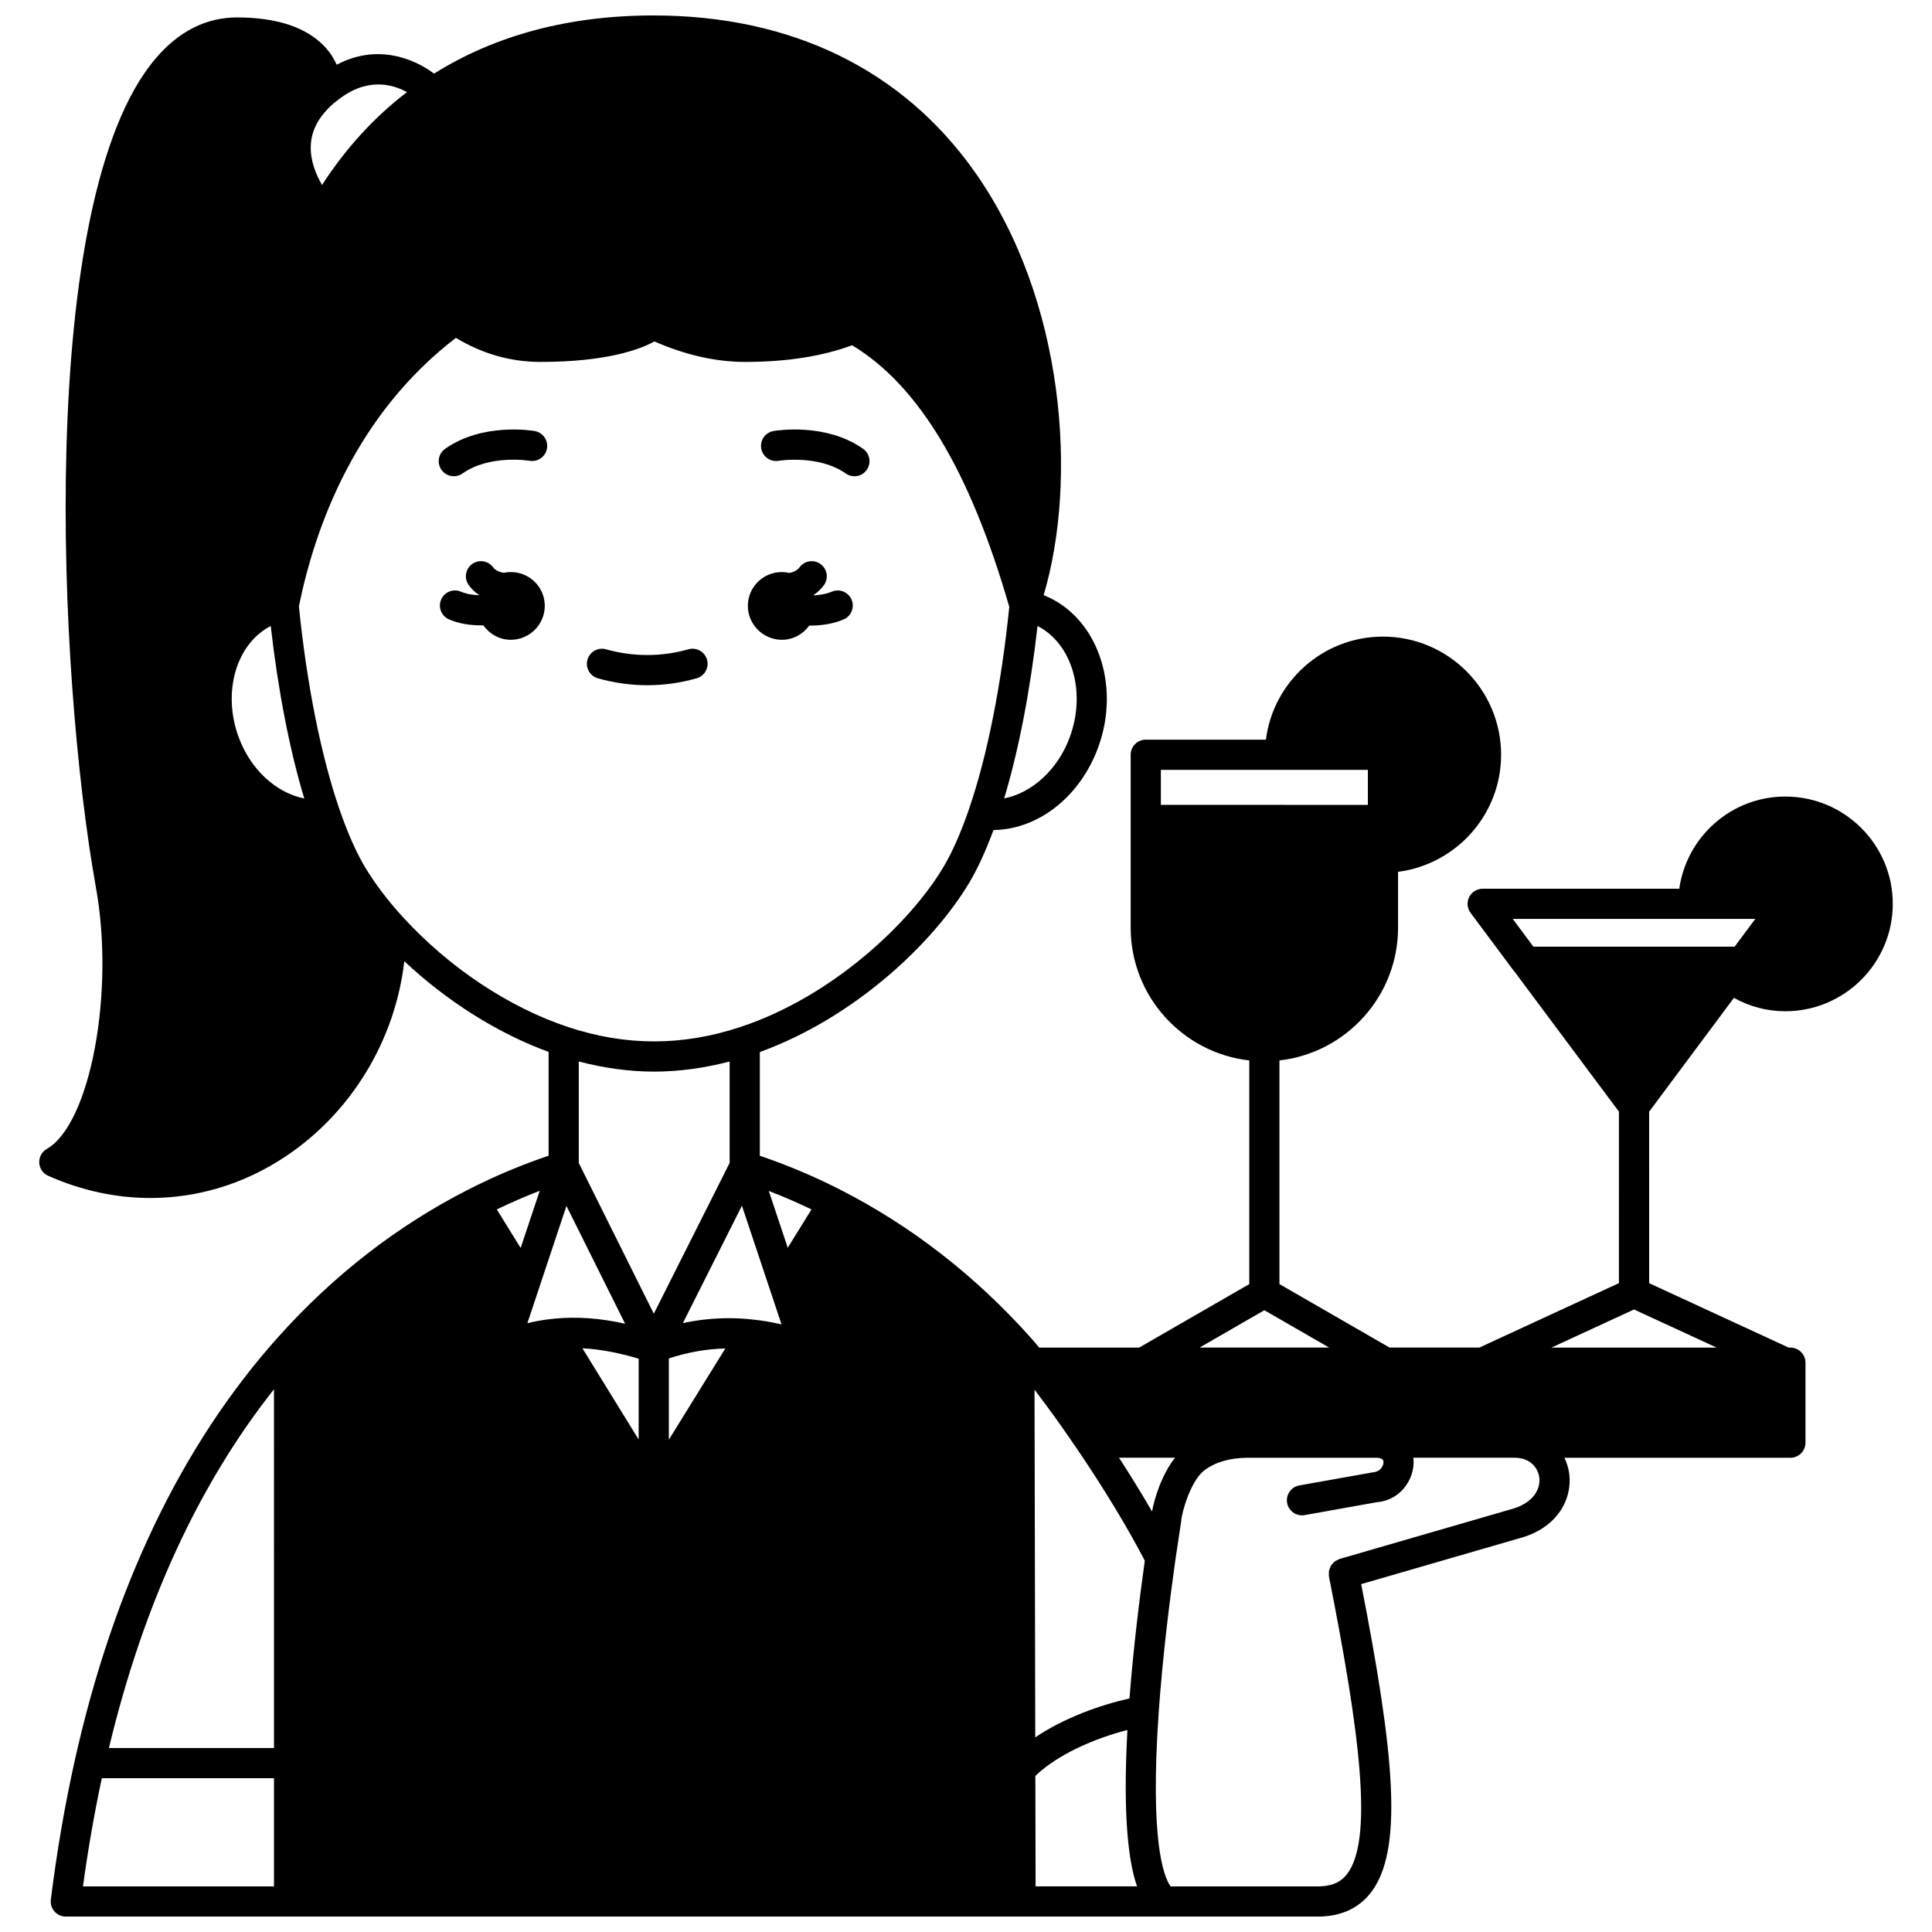 <?xml version="1.0" encoding="UTF-8"?>
<!-- Uploaded to: ICON Repo, www.iconrepo.com, Generator: ICON Repo Mixer Tools -->
<svg width="800px" height="800px" version="1.1" viewBox="144 144 512 512" xmlns="http://www.w3.org/2000/svg">
 <defs>
  <clipPath id="a">
   <path d="m154 148.09h492v503.81h-492z"/>
  </clipPath>
 </defs>
 <path d="m351.2 313.55c3.008 0 5.625-1.496 7.25-3.766 0.066 0 0.133 0.012 0.199 0.012 0.555 0 1.113-0.016 1.664-0.051 2.797-0.168 5.176-0.691 7.277-1.602 2.023-0.883 2.949-3.238 2.07-5.262-0.883-2.027-3.238-2.953-5.262-2.07-1.227 0.535-2.719 0.848-4.566 0.957-0.059 0.004-0.109-0.004-0.164 0-0.012-0.035-0.023-0.074-0.035-0.113 0.027-0.02 0.055-0.027 0.078-0.047 0.941-0.605 1.816-1.441 2.598-2.488 1.328-1.766 0.969-4.273-0.801-5.598-1.766-1.332-4.273-0.965-5.598 0.801-0.309 0.41-0.5 0.539-0.785 0.734-0.609 0.465-1.309 0.672-1.98 0.773-0.633-0.141-1.289-0.227-1.961-0.227-4.957 0-8.996 4-8.996 8.957 0.008 4.949 4.055 8.988 9.012 8.988z"/>
 <path d="m279.38 295.6c-0.656 0-1.293 0.078-1.906 0.211-0.727-0.117-1.531-0.375-2.289-0.938-0.02-0.012-0.215-0.148-0.516-0.551-1.32-1.766-3.828-2.129-5.598-0.812-1.766 1.324-2.133 3.828-0.812 5.598 0.781 1.043 1.656 1.879 2.363 2.328 0.109 0.078 0.219 0.121 0.328 0.195-0.008 0.027-0.016 0.055-0.027 0.082-0.098-0.004-0.172 0.008-0.27 0.004-1.707-0.066-3.285-0.387-4.457-0.902-2.016-0.895-4.379 0.02-5.273 2.043-0.891 2.019 0.023 4.383 2.043 5.269 2.652 1.172 5.477 1.504 7.328 1.574 0.504 0.027 1.008 0.039 1.516 0.039 0.098 0 0.188-0.012 0.285-0.012 1.621 2.297 4.262 3.82 7.281 3.82 4.957 0 8.996-4.039 8.996-8.996 0-4.953-4.031-8.953-8.992-8.953z"/>
 <path d="m285.71 258.23c-0.555-0.098-13.785-2.324-23.75 4.711-1.805 1.277-2.231 3.769-0.961 5.574 0.781 1.098 2.016 1.691 3.269 1.691 0.797 0 1.602-0.238 2.305-0.73 7.207-5.086 17.66-3.383 17.762-3.367 2.176 0.367 4.238-1.074 4.621-3.246 0.379-2.176-1.07-4.246-3.246-4.633z"/>
 <path d="m350.37 266.11c0.105-0.02 10.598-1.684 17.754 3.367 0.699 0.496 1.508 0.73 2.305 0.73 1.254 0 2.492-0.586 3.269-1.691 1.273-1.805 0.844-4.297-0.961-5.574-9.965-7.039-23.199-4.809-23.754-4.711-2.176 0.383-3.625 2.453-3.246 4.629 0.383 2.18 2.438 3.629 4.633 3.25z"/>
 <g clip-path="url(#a)">
  <path d="m603.51 408.44c4.144 2.312 8.77 3.551 13.625 3.551 15.699 0 28.469-12.77 28.469-28.469 0-15.676-12.77-28.43-28.469-28.43-14.316 0-26.156 10.648-28.113 24.43l-52.098 0.004c-1.512 0-2.894 0.852-3.574 2.203-0.68 1.352-0.535 2.973 0.367 4.184l11.438 15.355c0.031 0.043 0.078 0.059 0.117 0.105l27.762 37.223-0.004 45.449-36.984 17.074h-23.801l-29.18-16.824v-59.27c17.656-1.996 31.43-17.004 31.43-35.188v-14.797c15.379-1.977 27.309-15.117 27.309-31.023 0-17.262-14.047-31.309-31.309-31.309-15.906 0-29.051 11.93-31.023 27.309h-31.832c-2.207 0-4 1.793-4 4v45.824c0 18.18 13.77 33.191 31.43 35.188v59.27l-29.18 16.824h-26.48c-0.676-0.793-1.352-1.605-2.023-2.359-0.016-0.02-0.25-0.285-0.27-0.305-14.68-16.426-31.672-29.617-50.5-39.207-6.875-3.516-14.016-6.504-21.254-8.969v-27.48c25.191-9.168 45.859-28.816 55.406-44.73 2.273-3.777 4.457-8.547 6.516-14.102 11.789-0.156 22.883-8.719 27.719-21.844 6.141-16.699-0.336-34.824-14.379-40.379-0.016-0.008-0.035-0.012-0.051-0.02 8.992-30.168 5.797-78.141-18.285-112.22-19.152-27.094-48.586-41.414-85.121-41.414-22.371 0-41.887 5.227-58.141 15.414-5.574-4.199-15.383-7.906-25.789-2.352-0.703-1.559-1.711-3.231-3.258-4.863-4.797-5.047-12.531-7.629-22.988-7.68h-0.137c-8.27 0-15.59 3.719-21.754 11.047-31.648 37.625-25.73 163.39-15.727 219.27 5.121 27.852-1.418 62.945-12.969 69.543-1.309 0.746-2.082 2.168-2.008 3.672 0.074 1.508 0.992 2.844 2.367 3.453 8.844 3.93 18.027 5.883 27.109 5.883 12.469 0 24.738-3.676 35.68-10.926 17.617-11.68 29.195-30.977 31.59-51.828 11.32 10.641 24.773 19.113 38.242 24.043v27.504c-7.117 2.394-14.262 5.387-21.289 8.977-18.773 9.555-35.699 22.684-50.312 39.004-0.051 0.055-0.105 0.109-0.152 0.164-25.434 28.445-43.527 66.109-53.781 111.95-2.613 11.645-4.762 24.105-6.383 37.047-0.145 1.137 0.211 2.277 0.969 3.144 0.754 0.859 1.844 1.352 2.992 1.352h331.88 0.016c5.836-0.023 10.445-2.043 13.68-5.996 9.211-11.254 6.398-37.66-2.277-82.109l41.598-12.059c10.508-2.695 14.371-10.566 13.539-17.172-0.195-1.535-0.66-2.945-1.281-4.254h59.883c2.207 0 4-1.789 4-4v-21.191c0-2.211-1.793-4-4-4h-0.441l-36.984-17.074-0.004-45.457zm5.66-20.918-5.477 7.356h-53.324l-5.477-7.356zm-291.8 40.465c6.582 0 13.285-0.926 19.992-2.684v26.883l-20.098 39.957-19.887-39.945v-26.898c6.703 1.758 13.41 2.688 19.992 2.688zm125.95 166.12c-7.84 1.75-17.371 5.176-24.965 10.312l-0.199-92.129c3.559 4.625 7.516 10.137 11.66 16.258 6.949 10.262 13.121 20.496 17.566 29.055-1.332 9.527-3.008 22.949-4.062 36.504zm-122.07-68.574v-21.535c4.957-1.617 9.957-2.535 14.965-2.633zm-8-0.051-14.906-24.168c4.652 0.227 9.605 1.168 14.906 2.758zm37.867-30.492c-2.465-0.59-4.894-1.008-7.281-1.254-0.012-0.004-0.027-0.004-0.039-0.004-0.043-0.004-0.094-0.016-0.137-0.02-2.172-0.25-4.348-0.375-6.527-0.375-4.059 0-8.121 0.434-12.164 1.301l15.648-31.113zm-57.004-31.41 15.543 31.215c-6.656-1.484-12.852-1.914-18.758-1.34-0.078 0.008-0.156 0.023-0.234 0.031-0.008 0-0.012 0-0.02 0.004-2.336 0.227-4.633 0.613-6.891 1.172l3.102-9.266c0.008-0.02 0-0.039 0.008-0.059zm-77.504 143.66h-43.742c9.086-37.93 23.758-69.836 43.738-95.062zm201.77 7.398c5.867-5.664 15.605-9.914 24.398-12.176-1.328 24.156 0.523 35.691 2.555 41.445h-26.891zm30.926-70.074c-2.652-4.578-5.582-9.359-8.758-14.254h14.844c-3.574 4.559-5.488 10.859-6.086 14.254zm57.195-196.54v9.277l-54.859-0.004v-9.273zm-27.43 143.2 17.164 9.898h-34.336zm-120.02-26.715-6.289 10.16-5.023-15.055c3.832 1.449 7.594 3.121 11.312 4.894zm68.449-125.14c-3.188 8.656-10.047 14.77-17.387 16.219 3.863-12.809 6.922-28.676 8.844-45.695 9.102 4.648 12.973 17.418 8.543 29.477zm-220.25 0c-4.43-12.043-0.578-24.805 8.5-29.473 1.918 16.961 5 32.832 8.883 45.703-7.344-1.441-14.195-7.566-17.383-16.23zm44.602-170.96c-8.711 6.664-16.25 14.918-22.504 24.617-1.582-2.727-3.137-6.438-2.988-10.383 0.148-3.973 1.965-7.508 5.562-10.812 0.375-0.348 0.75-0.672 1.367-1.117 7.691-6.246 14.477-4.531 18.562-2.305zm-1.301 218.39c-3.805-4.172-7.168-8.613-9.723-12.84-2.363-3.926-4.668-9.109-6.84-15.398-4.894-14.188-8.711-33.316-10.773-53.906 4.387-21.504 15.195-50.855 41.602-71.121 7.004 4.231 14.527 6.379 22.406 6.379 17.656 0 26.469-3.367 30.215-5.426 8.094 3.543 16.168 5.426 24.039 5.426 11.07 0 20.547-1.523 28.34-4.414 17.617 10.609 31.262 33.305 41.648 69.316-2.059 20.5-5.82 39.449-10.629 53.473-0.012 0.027-0.016 0.055-0.027 0.082-0.02 0.059-0.039 0.129-0.059 0.188-2.172 6.281-4.473 11.465-6.844 15.402-8.84 14.734-29.445 34.238-53.805 42.242-15.281 5.043-30.199 5.039-45.48 0-15.758-5.199-31.824-15.914-44.07-29.402zm31.426 87.93-6.316-10.219c3.773-1.805 7.57-3.488 11.367-4.926zm-110.99 140.52h45.621l0.004 28.668h-50.625c1.355-9.945 3.043-19.535 5-28.668zm380.94-79.676c0.363 2.898-1.402 6.84-7.711 8.461l-45.223 13.109c-0.195 0.055-0.344 0.188-0.523 0.273-0.258 0.121-0.516 0.215-0.734 0.383-0.203 0.152-0.355 0.344-0.527 0.531-0.176 0.191-0.355 0.367-0.492 0.59-0.133 0.219-0.203 0.461-0.293 0.699-0.09 0.238-0.191 0.469-0.23 0.723-0.043 0.262-0.012 0.523-0.004 0.797 0.008 0.207-0.043 0.406-0.004 0.621 8.105 40.965 11.996 70.09 4.633 79.086-1.07 1.309-3.012 3.051-7.519 3.066h-39.082c-1.934-2.707-5.484-12.352-3.141-46.223 1.047-14.918 2.977-30.133 4.406-40.242l1.555-10.387c0.137-2.297 2.535-10.715 6.168-13.43 2.879-2.172 6.75-3.281 11.496-3.316h33.883c2.004 0 2.035 0.746 2.051 1.105 0.031 0.875-0.625 2.57-2.75 2.754l-19.551 3.481c-2.172 0.387-3.621 2.465-3.234 4.633 0.344 1.938 2.031 3.297 3.93 3.297 0.23 0 0.469-0.02 0.703-0.062l19.164-3.426c6.254-0.496 9.918-6.09 9.723-10.992-0.012-0.266-0.066-0.527-0.102-0.793h26.805c4.387 0.008 6.297 2.84 6.606 5.262zm3.207-34.441 21.902-10.109 21.902 10.109z"/>
 </g>
 <path d="m302.45 323.76c4.312 1.215 8.711 1.832 13.078 1.832 4.41 0 8.812-0.617 13.086-1.832 2.125-0.605 3.356-2.816 2.75-4.938-0.605-2.125-2.82-3.363-4.938-2.75-7.098 2.016-14.562 2.031-21.816 0-2.121-0.605-4.332 0.641-4.93 2.762-0.594 2.121 0.645 4.328 2.769 4.926z"/>
</svg>